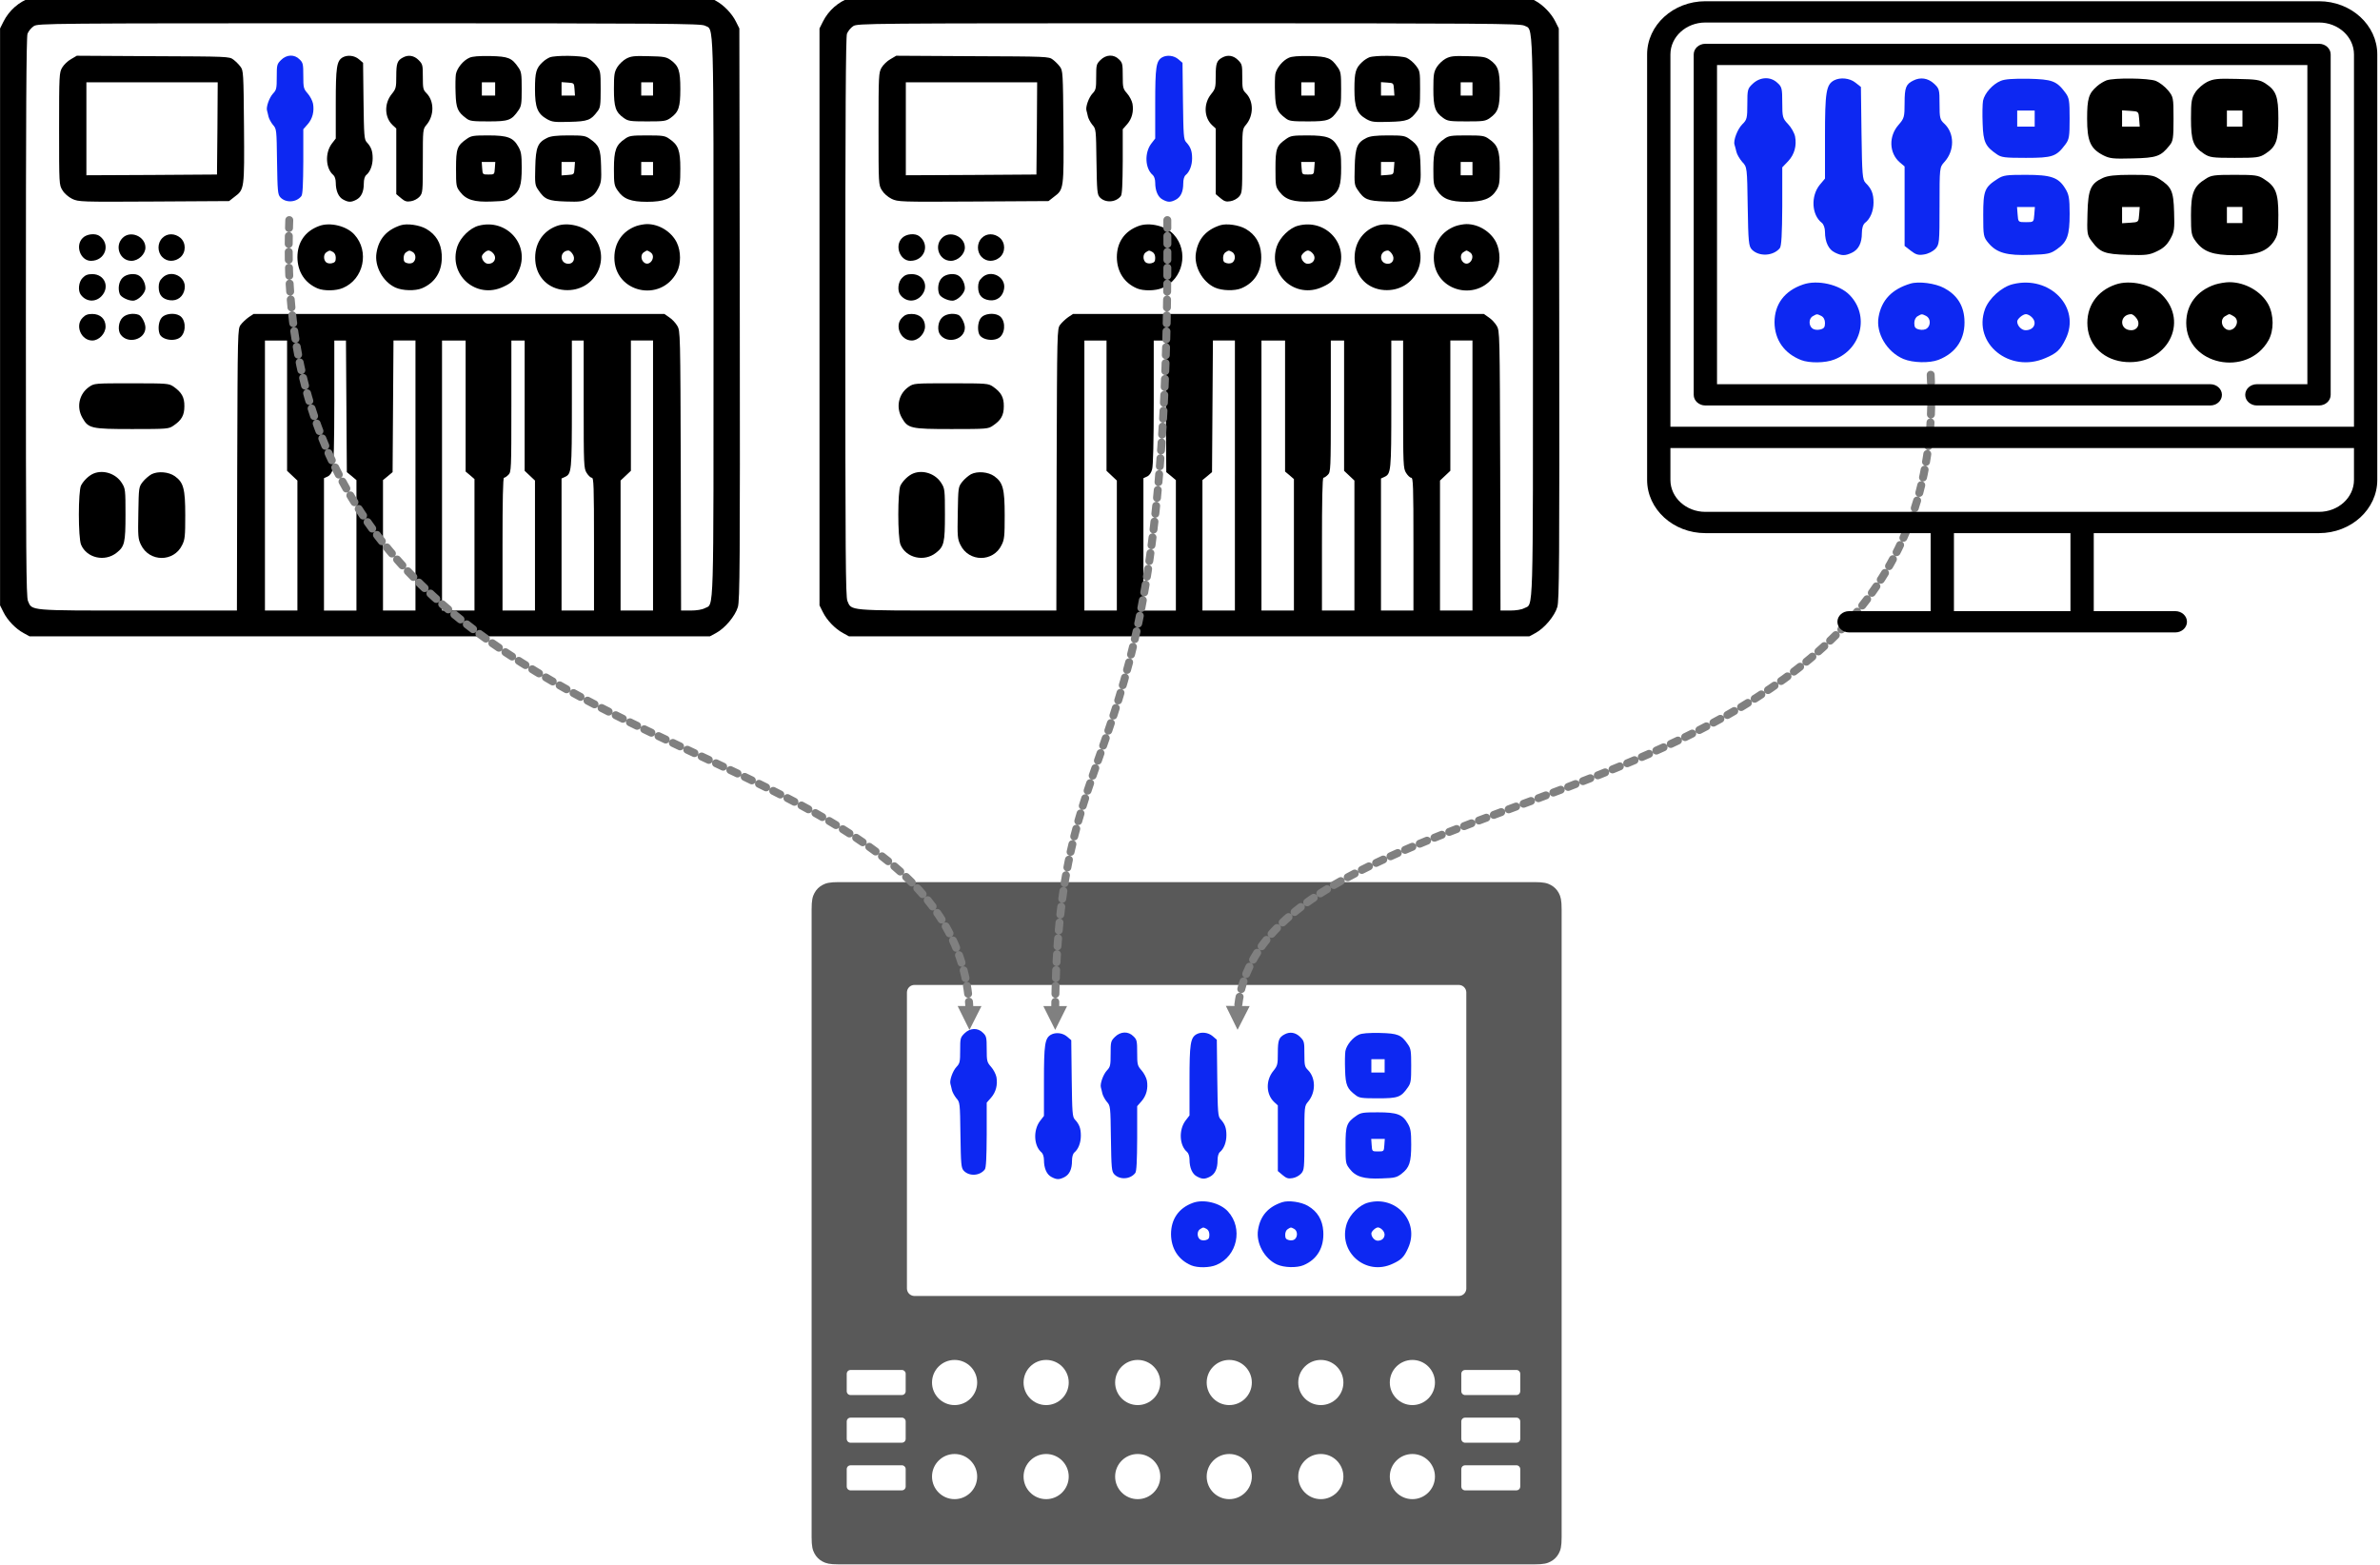 <?xml version="1.0" encoding="UTF-8" standalone="no"?>
<!DOCTYPE svg PUBLIC "-//W3C//DTD SVG 1.1//EN" "http://www.w3.org/Graphics/SVG/1.1/DTD/svg11.dtd">
<svg width="100%" height="100%" viewBox="0 0 599 394" version="1.1" xmlns="http://www.w3.org/2000/svg" xmlns:xlink="http://www.w3.org/1999/xlink" xml:space="preserve" xmlns:serif="http://www.serif.com/" style="fill-rule:evenodd;clip-rule:evenodd;stroke-linecap:round;stroke-linejoin:round;stroke-miterlimit:1.5;">
    <g id="Combined-Shape" transform="matrix(1.431,0,0,1.431,184.233,167.644)">
        <path d="M141.104,38C142.776,38 143.382,38.174 143.993,38.501C144.604,38.828 145.084,39.307 145.411,39.918C145.738,40.53 145.912,41.136 145.912,42.807L145.912,153.193C145.912,154.864 145.738,155.47 145.411,156.082C145.084,156.693 144.604,157.172 143.993,157.499C143.382,157.826 142.776,158 141.104,158L18.807,158C17.136,158 16.53,157.826 15.918,157.499C15.307,157.172 14.828,156.693 14.501,156.082C14.174,155.47 14,154.864 14,153.193L14,42.807C14,41.136 14.174,40.53 14.501,39.918C14.828,39.307 15.307,38.828 15.918,38.501C16.53,38.174 17.136,38 18.807,38L99,38L99,56.088L32.088,56.088C31.403,56.088 30.839,56.609 30.772,57.276L30.765,57.412L30.765,109.471C30.765,110.156 31.286,110.72 31.953,110.787L32.088,110.794L127.824,110.794C128.509,110.794 129.072,110.273 129.14,109.606L129.147,109.471L129.147,57.412C129.147,56.681 128.554,56.088 127.824,56.088L99,56.088L99,38L141.104,38ZM39.147,138.588C36.954,138.588 35.176,140.366 35.176,142.559C35.176,144.752 36.954,146.529 39.147,146.529C41.34,146.529 43.118,144.752 43.118,142.559C43.118,140.366 41.34,138.588 39.147,138.588ZM55.25,138.588C53.057,138.588 51.279,140.366 51.279,142.559C51.279,144.752 53.057,146.529 55.25,146.529C57.443,146.529 59.221,144.752 59.221,142.559C59.221,140.366 57.443,138.588 55.25,138.588ZM71.353,138.588C69.16,138.588 67.382,140.366 67.382,142.559C67.382,144.752 69.16,146.529 71.353,146.529C73.546,146.529 75.324,144.752 75.324,142.559C75.324,140.366 73.546,138.588 71.353,138.588ZM87.456,138.588C85.263,138.588 83.485,140.366 83.485,142.559C83.485,144.752 85.263,146.529 87.456,146.529C89.649,146.529 91.426,144.752 91.426,142.559C91.426,140.366 89.649,138.588 87.456,138.588ZM103.559,138.588C101.366,138.588 99.588,140.366 99.588,142.559C99.588,144.752 101.366,146.529 103.559,146.529C105.752,146.529 107.529,144.752 107.529,142.559C107.529,140.366 105.752,138.588 103.559,138.588ZM119.662,138.588C117.469,138.588 115.691,140.366 115.691,142.559C115.691,144.752 117.469,146.529 119.662,146.529C121.855,146.529 123.632,144.752 123.632,142.559C123.632,140.366 121.855,138.588 119.662,138.588ZM29.882,140.574L20.838,140.574C20.506,140.574 20.231,140.818 20.184,141.138L20.176,141.235L20.176,144.324C20.176,144.656 20.421,144.931 20.74,144.978L20.838,144.985L29.882,144.985C30.215,144.985 30.49,144.74 30.537,144.421L30.544,144.324L30.544,141.235C30.544,140.87 30.248,140.574 29.882,140.574ZM137.971,140.574L128.926,140.574C128.594,140.574 128.319,140.818 128.272,141.138L128.265,141.235L128.265,144.324C128.265,144.656 128.51,144.931 128.829,144.978L128.926,144.985L137.971,144.985C138.303,144.985 138.578,144.74 138.625,144.421L138.632,144.324L138.632,141.235C138.632,140.87 138.336,140.574 137.971,140.574ZM29.882,132.191L20.838,132.191C20.506,132.191 20.231,132.436 20.184,132.755L20.176,132.853L20.176,135.941C20.176,136.273 20.421,136.549 20.74,136.596L20.838,136.603L29.882,136.603C30.215,136.603 30.49,136.358 30.537,136.039L30.544,135.941L30.544,132.853C30.544,132.487 30.248,132.191 29.882,132.191ZM137.971,132.191L128.926,132.191C128.594,132.191 128.319,132.436 128.272,132.755L128.265,132.853L128.265,135.941C128.265,136.273 128.51,136.549 128.829,136.596L128.926,136.603L137.971,136.603C138.303,136.603 138.578,136.358 138.625,136.039L138.632,135.941L138.632,132.853C138.632,132.487 138.336,132.191 137.971,132.191ZM39.147,122.044C36.954,122.044 35.176,123.822 35.176,126.015C35.176,128.208 36.954,129.985 39.147,129.985C41.34,129.985 43.118,128.208 43.118,126.015C43.118,123.822 41.34,122.044 39.147,122.044ZM55.25,122.044C53.057,122.044 51.279,123.822 51.279,126.015C51.279,128.208 53.057,129.985 55.25,129.985C57.443,129.985 59.221,128.208 59.221,126.015C59.221,123.822 57.443,122.044 55.25,122.044ZM71.353,122.044C69.16,122.044 67.382,123.822 67.382,126.015C67.382,128.208 69.16,129.985 71.353,129.985C73.546,129.985 75.324,128.208 75.324,126.015C75.324,123.822 73.546,122.044 71.353,122.044ZM87.456,122.044C85.263,122.044 83.485,123.822 83.485,126.015C83.485,128.208 85.263,129.985 87.456,129.985C89.649,129.985 91.426,128.208 91.426,126.015C91.426,123.822 89.649,122.044 87.456,122.044ZM103.559,122.044C101.366,122.044 99.588,123.822 99.588,126.015C99.588,128.208 101.366,129.985 103.559,129.985C105.752,129.985 107.529,128.208 107.529,126.015C107.529,123.822 105.752,122.044 103.559,122.044ZM119.662,122.044C117.469,122.044 115.691,123.822 115.691,126.015C115.691,128.208 117.469,129.985 119.662,129.985C121.855,129.985 123.632,128.208 123.632,126.015C123.632,123.822 121.855,122.044 119.662,122.044ZM29.882,123.809L20.838,123.809C20.506,123.809 20.231,124.054 20.184,124.373L20.176,124.471L20.176,127.559C20.176,127.891 20.421,128.166 20.74,128.213L20.838,128.221L29.882,128.221C30.215,128.221 30.49,127.976 30.537,127.657L30.544,127.559L30.544,124.471C30.544,124.105 30.248,123.809 29.882,123.809ZM137.971,123.809L128.926,123.809C128.594,123.809 128.319,124.054 128.272,124.373L128.265,124.471L128.265,127.559C128.265,127.891 128.51,128.166 128.829,128.213L128.926,128.221L137.971,128.221C138.303,128.221 138.578,127.976 138.625,127.657L138.632,127.559L138.632,124.471C138.632,124.105 138.336,123.809 137.971,123.809Z" style="fill:rgb(89,89,89);"/>
    </g>
    <g transform="matrix(0.019,-1.83278e-19,1.59867e-19,-0.019,207.988,327.698)">
        <path d="M3821.7,3510.9C3767,3456.2 3765,3444.4 3765,3286.1C3765,3135.6 3761.1,3114.1 3716.1,3067.2C3665.3,3012.5 3622.3,2887.4 3636,2842.4C3639.9,2826.8 3649.7,2791.6 3655.5,2762.2C3661.4,2734.8 3688.7,2684 3714.1,2652.7C3763,2598 3763,2590.1 3768.8,2166C3774.7,1775.1 3778.6,1730.1 3811.8,1693C3884.1,1614.8 4024.9,1622.6 4091.3,1708.6C4108.9,1730.1 4114.8,1863 4116.7,2167.9L4116.7,2594L4175.3,2660.5C4239.8,2734.8 4263.3,2830.5 4245.7,2932.2C4237.9,2971.3 4206.6,3031.9 4175.3,3067.1C4120.6,3129.7 4116.7,3143.3 4116.7,3301.7C4116.7,3456.1 4112.8,3475.7 4067.8,3518.7C3999.5,3589.1 3896,3585.2 3821.7,3510.9Z" style="fill:rgb(13,40,242);fill-rule:nonzero;"/>
    </g>
    <g transform="matrix(0.019,-1.83278e-19,1.59867e-19,-0.019,212.988,327.698)">
        <path d="M4638.7,3546.1C4558.6,3499.2 4546.8,3417.1 4546.8,2932.3L4546.8,2471L4494,2402.6C4402.1,2279.5 4411.9,2072.3 4515.5,1986.3C4533.1,1970.6 4546.8,1929.6 4546.8,1886.6C4546.8,1777.1 4583.9,1693.1 4646.5,1661.8C4714.9,1624.7 4750.1,1624.7 4818.5,1659.9C4885,1695.1 4918.2,1765.4 4918.2,1874.9C4918.2,1927.7 4929.9,1968.7 4949.5,1986.3C5002.3,2029.3 5035.5,2115.3 5035.5,2209.1C5035.5,2304.9 5016,2359.6 4955.4,2424.1C4924.1,2459.3 4920.2,2512.1 4914.4,2967.5L4908.5,3473.8L4853.8,3520.7C4795.1,3571.5 4701.3,3581.3 4638.7,3546.1Z" style="fill:rgb(13,40,242);fill-rule:nonzero;"/>
    </g>
    <g transform="matrix(0.019,-1.83278e-19,1.59867e-19,-0.019,219.988,327.698)">
        <path d="M5436.2,3544.1C5361.9,3505 5348.3,3465.9 5348.3,3299.8C5348.3,3145.4 5344.4,3129.8 5287.7,3059.4C5186,2934.3 5191.9,2750.6 5299.4,2648.9L5348.3,2603.9L5348.3,1734.1L5410.8,1681.3C5461.6,1638.3 5487,1630.5 5541.8,1640.3C5582.8,1646.2 5629.8,1671.6 5657.1,1700.9C5698.2,1749.8 5700.1,1763.4 5700.1,2173.9C5700.1,2592.2 5700.1,2594.2 5749,2652.8C5852.6,2775.9 5852.6,2967.5 5747,3073C5704,3116 5700.1,3135.6 5700.1,3286.1C5700.1,3444.4 5698.1,3456.1 5643.4,3510.9C5582.8,3571.5 5506.6,3583.2 5436.2,3544.1Z" style="fill:rgb(13,40,242);fill-rule:nonzero;"/>
    </g>
    <g transform="matrix(0.019,-1.83278e-19,1.59867e-19,-0.019,221.988,327.698)">
        <path d="M6315.8,3540.2C6235.7,3505 6153.6,3405.3 6137.9,3323.2C6132,3288 6130.1,3174.7 6134,3071.1C6139.9,2871.7 6161.4,2822.9 6274.7,2738.8C6321.6,2701.7 6356.8,2697.7 6569.8,2697.7C6837.6,2697.7 6874.7,2711.4 6966.6,2844.3C7005.7,2901 7009.6,2932.3 7009.6,3127.7C7009.6,3323.2 7005.7,3354.5 6966.6,3411.1C6878.6,3540.1 6833.7,3557.7 6593.3,3563.6C6440.9,3565.6 6356.9,3559.8 6315.8,3540.2ZM6657.9,3215.8L6657.9,3039.8L6481.9,3039.8L6481.9,3215.8L6657.9,3215.8Z" style="fill:rgb(13,40,242);fill-rule:nonzero;"/>
    </g>
    <g transform="matrix(0.019,-1.83278e-19,1.59867e-19,-0.019,221.988,327.698)">
        <path d="M6286.5,2469.1C6153.6,2377.2 6139.9,2340.1 6139.9,2074.3C6139.9,1843.6 6141.8,1831.9 6192.7,1765.4C6274.8,1657.9 6380.3,1626.6 6614.9,1636.4C6792.8,1642.3 6816.2,1648.1 6882.7,1699C6986.3,1779.1 7009.8,1849.5 7009.8,2086C7009.8,2258 7002,2299.1 6964.8,2363.6C6896.4,2484.8 6822.1,2512.1 6568,2512.1C6374.5,2512.1 6343.2,2508.2 6286.5,2469.1ZM6654,2078.1C6648.1,1994.1 6648.1,1994.1 6570,1994.1C6491.9,1994.1 6491.8,1994.1 6486,2078.1L6480.1,2160.2L6659.9,2160.2L6654,2078.1Z" style="fill:rgb(13,40,242);fill-rule:nonzero;"/>
    </g>
    <g transform="matrix(0.019,-1.83278e-19,1.59867e-19,-0.019,217.988,327.698)">
        <path d="M4326,1311.9C4140.3,1243.5 4038.7,1096.9 4038.7,897.5C4040.7,705.9 4136.4,557.4 4306.5,485.1C4390.5,449.9 4550.8,451.9 4640.7,491C4916.3,606.3 4996.5,975.7 4793.2,1198.6C4691.5,1311.9 4470.6,1366.7 4326,1311.9ZM4509.7,967.9C4533.2,954.2 4546.8,926.9 4546.8,889.7C4546.8,844.7 4537,829.1 4497.9,819.3C4468.6,811.5 4435.3,817.3 4419.7,831C4380.6,864.2 4382.6,942.4 4425.6,965.9C4466.7,991.4 4464.8,991.4 4509.7,967.9Z" style="fill:rgb(13,40,242);fill-rule:nonzero;"/>
    </g>
    <g transform="matrix(0.019,-1.83278e-19,1.59867e-19,-0.019,219.988,327.698)">
        <path d="M5406.9,1321.7C5221.2,1261.1 5115.6,1141.9 5086.3,956.2C5057,780.3 5170.4,573.1 5336.5,496.9C5432.3,453.9 5598.4,450 5688.3,487.1C5870.1,563.3 5963.9,723.6 5950.2,936.7C5940.4,1087.2 5874,1198.6 5746.9,1272.9C5657.1,1325.6 5490.9,1349.1 5406.9,1321.7ZM5565.2,967.9C5610.2,942.5 5614.1,866.2 5573,831.1C5557.4,817.4 5524.1,811.5 5494.8,819.4C5455.7,829.2 5445.9,844.8 5445.9,889.8C5445.9,923 5459.6,954.3 5481.1,966C5522.2,991.4 5520.3,991.4 5565.2,967.9Z" style="fill:rgb(13,40,242);fill-rule:nonzero;"/>
    </g>
    <g transform="matrix(0.019,-1.83278e-19,1.59867e-19,-0.019,221.988,327.698)">
        <path d="M6439,1315.8C6325.6,1286.5 6198.6,1161.4 6157.5,1042.1C6032.4,666.8 6405.7,336.5 6765.4,506.5C6880.7,559.3 6915.9,596.4 6968.7,713.7C7127,1059.8 6812.3,1415.5 6439,1315.8ZM6626.6,956.2C6687.2,895.6 6652,811.5 6566,811.5C6525,811.5 6481.9,860.4 6481.9,907.3C6481.9,934.7 6538.6,987.4 6569.9,987.4C6583.6,987.5 6611,973.8 6626.6,956.2Z" style="fill:rgb(13,40,242);fill-rule:nonzero;"/>
    </g>
    <g transform="matrix(0.019,0,0,-0.019,176.354,327.813)">
        <path d="M4638.7,3546.1C4558.6,3499.2 4546.8,3417.1 4546.8,2932.3L4546.8,2471L4494,2402.6C4402.1,2279.5 4411.9,2072.3 4515.5,1986.3C4533.1,1970.6 4546.8,1929.6 4546.8,1886.6C4546.8,1777.1 4583.9,1693.1 4646.5,1661.8C4714.9,1624.7 4750.1,1624.7 4818.5,1659.9C4885,1695.1 4918.2,1765.4 4918.2,1874.9C4918.2,1927.7 4929.9,1968.7 4949.5,1986.3C5002.3,2029.3 5035.5,2115.3 5035.5,2209.1C5035.5,2304.9 5016,2359.6 4955.4,2424.1C4924.1,2459.3 4920.2,2512.1 4914.4,2967.5L4908.5,3473.8L4853.8,3520.7C4795.1,3571.5 4701.3,3581.3 4638.7,3546.1Z" style="fill:rgb(13,40,242);fill-rule:nonzero;"/>
    </g>
    <g transform="matrix(0.019,0,0,-0.019,170.118,326.813)">
        <path d="M3821.7,3510.9C3767,3456.2 3765,3444.4 3765,3286.1C3765,3135.6 3761.1,3114.1 3716.1,3067.2C3665.3,3012.5 3622.3,2887.4 3636,2842.4C3639.9,2826.8 3649.7,2791.6 3655.5,2762.2C3661.4,2734.8 3688.7,2684 3714.1,2652.7C3763,2598 3763,2590.1 3768.8,2166C3774.7,1775.1 3778.6,1730.1 3811.8,1693C3884.1,1614.8 4024.9,1622.6 4091.3,1708.6C4108.9,1730.1 4114.8,1863 4116.7,2167.9L4116.7,2594L4175.3,2660.5C4239.8,2734.8 4263.3,2830.5 4245.7,2932.2C4237.9,2971.3 4206.6,3031.9 4175.3,3067.1C4120.6,3129.7 4116.7,3143.3 4116.7,3301.7C4116.7,3456.1 4112.8,3475.7 4067.8,3518.7C3999.5,3589.1 3896,3585.2 3821.7,3510.9Z" style="fill:rgb(13,40,242);fill-rule:nonzero;"/>
    </g>
    <g transform="matrix(0.019,0,0,-0.019,-1.882,81.813)">
        <path d="M500.7,4331.9C354.1,4286.9 217.3,4165.8 144.9,4019.2L99.9,3929.3L99.9,-3713.5L144.9,-3803.4C197.7,-3910.9 307.1,-4024.3 412.7,-4081L490.9,-4124L9501.9,-4124L9582,-4081C9703.2,-4016.5 9838.1,-3854.3 9873.3,-3735C9898.7,-3647 9902.6,-3172.1 9898.7,146.9L9892.8,3929.2L9847.9,4019.1C9795.1,4126.6 9685.7,4240 9580.1,4296.6L9501.9,4339.6L5025.7,4343.5C2564.8,4345.6 528.1,4339.7 500.7,4331.9ZM9435.4,3966.4C9558.5,3903.8 9550.7,4154 9550.7,107.9C9550.7,-3938.2 9558.5,-3688.1 9435.4,-3750.6C9400.2,-3770.1 9325.9,-3781.9 9249.7,-3781.9L9120.7,-3781.9L9116.8,-1928.9C9111,-101.3 9111,-77.8 9069.9,-9.4C9048.4,27.7 9001.5,78.6 8964.3,102L8899.8,147L3458.1,147L3393.6,104C3358.4,78.6 3309.6,33.6 3288.1,4.3C3247.1,-50.4 3247.1,-58.2 3241.2,-1917.1L3237.3,-3781.9L1925.6,-3781.9C473.3,-3781.9 524.1,-3785.8 469.4,-3654.8C446,-3598.1 442,-3043 442,104C442,2799.5 447.9,3814 463.5,3858.9C477.2,3894.1 514.3,3939 547.5,3960.5C606.1,3995.7 717.6,3997.6 4992.4,3997.6C8935.1,3997.6 9382.7,3993.7 9435.4,3966.4ZM3901.8,-205L3901.8,-1930.9L4038.6,-2059.9L4038.6,-3782L3608.6,-3782L3608.6,-205L3901.8,-205ZM4687.6,-1076.7L4693.5,-1948.5L4758,-2001.3L4820.6,-2054.1L4820.6,-3782.1L4390.6,-3782.1L4390.6,-2028.7L4437.5,-2007.2C4468.8,-1993.5 4494.2,-1958.3 4505.9,-1911.4C4519.6,-1864.5 4527.4,-1532.2 4527.4,-1020.1L4527.4,-205L4681.8,-205L4687.6,-1076.7ZM5602.4,-1993.4L5602.4,-3781.9L5172.4,-3781.9L5172.4,-2053.9L5236.9,-2001.1L5299.5,-1948.3L5311.3,-204.7L5602.5,-204.7L5602.5,-1993.4L5602.4,-1993.4ZM6267,-205L6267,-1940.7L6325.6,-1989.6L6384.2,-2040.4L6384.2,-3782L5954.2,-3782L5954.2,-205L6267,-205ZM7048.8,-1066.9L7048.8,-1930.9L7185.6,-2059.9L7185.6,-3782L6755.6,-3782L6755.6,-2902.4C6755.6,-2329.7 6761.5,-2022.8 6775.2,-2022.8C6786.9,-2022.8 6812.3,-2005.2 6833.8,-1983.7C6870.9,-1946.6 6872.9,-1919.2 6872.9,-1074.8L6872.9,-205L7048.9,-205L7048.9,-1066.9L7048.8,-1066.9ZM7830.7,-1049.3C7830.7,-1858.5 7832.6,-1897.6 7869.8,-1958.2C7891.3,-1993.4 7922.6,-2022.7 7938.2,-2022.7C7963.6,-2022.7 7967.5,-2130.2 7967.5,-2902.3L7967.5,-3781.9L7537.5,-3781.9L7537.5,-2032.5L7580.5,-2013C7670.4,-1971.9 7674.3,-1946.5 7674.3,-1049.3L7674.3,-204.9L7830.7,-204.9L7830.7,-1049.3ZM8749.4,-204.8L8749.4,-3781.9L8319.4,-3781.9L8319.4,-2059.8L8456.2,-1930.8L8456.2,-204.8L8749.4,-204.8Z" style="fill-rule:nonzero;"/>
        <path d="M1040.2,3522.6C997.2,3499.1 944.4,3448.3 922.9,3411.2C883.8,3344.8 881.9,3313.5 881.9,2600C881.9,1859.2 881.9,1857.2 926.9,1784.9C952.3,1741.9 1005.1,1696.9 1055.9,1671.5C1140,1632.4 1159.5,1630.5 2136.8,1636.3L3133.7,1642.2L3206,1698.9C3337,1796.6 3337,1802.5 3331.1,2629.3C3325.2,3340.8 3323.3,3372.1 3284.2,3422.9C3262.7,3452.2 3219.7,3495.2 3190.4,3516.7C3137.6,3557.7 3112.2,3557.7 2127.1,3561.7L1116.5,3567.6L1040.2,3522.6ZM2979.2,2605.9L2973.3,1994.1L2109.3,1988.2L1243.4,1984.3L1243.4,3215.7L2983,3215.7L2979.2,2605.9Z" style="fill-rule:nonzero;"/>
        <path d="M3821.7,3510.9C3767,3456.2 3765,3444.4 3765,3286.1C3765,3135.6 3761.1,3114.1 3716.1,3067.2C3665.3,3012.5 3622.3,2887.4 3636,2842.4C3639.9,2826.8 3649.7,2791.6 3655.5,2762.2C3661.4,2734.8 3688.7,2684 3714.1,2652.7C3763,2598 3763,2590.1 3768.8,2166C3774.7,1775.1 3778.6,1730.1 3811.8,1693C3884.1,1614.8 4024.9,1622.6 4091.3,1708.6C4108.9,1730.1 4114.8,1863 4116.7,2167.9L4116.7,2594L4175.3,2660.5C4239.8,2734.8 4263.3,2830.5 4245.7,2932.2C4237.9,2971.3 4206.6,3031.9 4175.3,3067.1C4120.6,3129.7 4116.7,3143.3 4116.7,3301.7C4116.7,3456.1 4112.8,3475.7 4067.8,3518.7C3999.5,3589.1 3896,3585.2 3821.7,3510.9Z" style="fill:rgb(13,40,242);fill-rule:nonzero;"/>
        <path d="M4638.7,3546.1C4558.6,3499.2 4546.8,3417.1 4546.8,2932.3L4546.8,2471L4494,2402.6C4402.1,2279.5 4411.9,2072.3 4515.5,1986.3C4533.1,1970.6 4546.8,1929.6 4546.8,1886.6C4546.8,1777.1 4583.9,1693.1 4646.5,1661.8C4714.9,1624.7 4750.1,1624.7 4818.5,1659.9C4885,1695.1 4918.2,1765.4 4918.2,1874.9C4918.2,1927.7 4929.9,1968.7 4949.5,1986.3C5002.3,2029.3 5035.5,2115.3 5035.5,2209.1C5035.5,2304.9 5016,2359.6 4955.4,2424.1C4924.1,2459.3 4920.2,2512.1 4914.4,2967.5L4908.5,3473.8L4853.8,3520.7C4795.1,3571.5 4701.3,3581.3 4638.7,3546.1Z" style="fill-rule:nonzero;"/>
        <path d="M5436.2,3544.1C5361.9,3505 5348.3,3465.9 5348.3,3299.8C5348.3,3145.4 5344.4,3129.8 5287.7,3059.4C5186,2934.3 5191.9,2750.6 5299.4,2648.9L5348.3,2603.9L5348.3,1734.1L5410.8,1681.3C5461.6,1638.3 5487,1630.5 5541.8,1640.3C5582.8,1646.2 5629.8,1671.6 5657.1,1700.9C5698.2,1749.8 5700.1,1763.4 5700.1,2173.9C5700.1,2592.2 5700.1,2594.2 5749,2652.8C5852.6,2775.9 5852.6,2967.5 5747,3073C5704,3116 5700.1,3135.6 5700.1,3286.1C5700.1,3444.4 5698.1,3456.1 5643.4,3510.9C5582.8,3571.5 5506.6,3583.2 5436.2,3544.1Z" style="fill-rule:nonzero;"/>
        <path d="M6315.8,3540.2C6235.7,3505 6153.6,3405.3 6137.9,3323.2C6132,3288 6130.1,3174.7 6134,3071.1C6139.9,2871.7 6161.4,2822.9 6274.7,2738.8C6321.6,2701.7 6356.8,2697.7 6569.8,2697.7C6837.6,2697.7 6874.7,2711.4 6966.6,2844.3C7005.7,2901 7009.6,2932.3 7009.6,3127.7C7009.6,3323.2 7005.7,3354.5 6966.6,3411.1C6878.6,3540.1 6833.7,3557.7 6593.3,3563.6C6440.9,3565.6 6356.9,3559.8 6315.8,3540.2ZM6657.9,3215.8L6657.9,3039.8L6481.9,3039.8L6481.9,3215.8L6657.9,3215.8Z" style="fill-rule:nonzero;"/>
        <path d="M7381.1,3546.1C7353.7,3534.4 7310.7,3507 7287.3,3483.5C7201.3,3403.4 7185.7,3346.7 7185.7,3125.8C7185.7,2881.5 7218.9,2799.4 7346,2727C7414.4,2689.9 7443.7,2686 7645.1,2691.8C7885.5,2697.7 7926.6,2713.3 8014.5,2832.5C8051.6,2879.4 8055.6,2914.6 8055.6,3125.7C8055.6,3360.3 8053.6,3366.1 7998.9,3438.4C7967.6,3479.4 7912.9,3524.4 7877.7,3540C7801.3,3571.5 7457.3,3575.4 7381.1,3546.1ZM7709.5,3123.9L7715.4,3039.9L7537.6,3039.9L7537.6,3217.8L7621.6,3211.9C7703.6,3206 7703.6,3206 7709.5,3123.9Z" style="fill-rule:nonzero;"/>
        <path d="M8393.6,3528.5C8354.5,3507 8301.7,3458.1 8276.3,3417.1C8237.2,3350.7 8231.4,3319.4 8231.4,3127.8C8231.4,2885.4 8252.9,2820.9 8362.4,2742.7C8421,2701.7 8446.4,2697.7 8671.2,2697.7C8896,2697.7 8921.4,2701.6 8980,2742.7C9089.5,2820.9 9111,2885.4 9111,3127.8C9111,3370.2 9089.5,3434.7 8980,3512.9C8923.3,3552 8890.1,3557.9 8690.7,3561.8C8497.2,3567.6 8456.2,3561.7 8393.6,3528.5ZM8749.4,3215.8L8749.4,3039.8L8593,3039.8L8593,3215.8L8749.4,3215.8Z" style="fill-rule:nonzero;"/>
        <path d="M6286.5,2469.1C6153.6,2377.2 6139.9,2340.1 6139.9,2074.3C6139.9,1843.6 6141.8,1831.9 6192.7,1765.4C6274.8,1657.9 6380.3,1626.6 6614.9,1636.4C6792.8,1642.3 6816.2,1648.1 6882.7,1699C6986.3,1779.1 7009.8,1849.5 7009.8,2086C7009.8,2258 7002,2299.1 6964.8,2363.6C6896.4,2484.8 6822.1,2512.1 6568,2512.1C6374.5,2512.1 6343.2,2508.2 6286.5,2469.1ZM6654,2078.1C6648.1,1994.1 6648.1,1994.1 6570,1994.1C6491.9,1994.1 6491.8,1994.1 6486,2078.1L6480.1,2160.2L6659.9,2160.2L6654,2078.1Z" style="fill-rule:nonzero;"/>
        <path d="M7345.9,2478.9C7222.8,2418.3 7195.4,2355.8 7189.5,2091.9C7183.6,1873 7185.6,1853.4 7228.6,1790.9C7314.6,1661.9 7361.5,1644.3 7592.2,1636.5C7779.9,1630.6 7811.1,1634.6 7889.3,1675.6C7953.8,1708.8 7989,1744 8022.2,1808.5C8063.3,1886.7 8067.2,1919.9 8061.3,2105.6C8055.4,2336.2 8035.9,2381.2 7908.8,2469.2C7852.1,2508.3 7820.8,2512.2 7627.3,2512.2C7467.1,2512.1 7392.8,2502.3 7345.9,2478.9ZM7709.5,2078.1C7703.6,1994.1 7703.6,1994.1 7621.6,1988.2L7537.6,1982.3L7537.6,2160.2L7715.4,2160.2L7709.5,2078.1Z" style="fill-rule:nonzero;"/>
        <path d="M8378,2467.1C8258.8,2387 8231.4,2314.6 8231.4,2070.3C8231.4,1872.9 8235.3,1847.5 8280.3,1783C8356.5,1669.6 8454.3,1632.5 8671.2,1632.5C8892.1,1632.5 8995.7,1673.6 9066,1785C9105.1,1849.5 9111,1882.7 9111,2072.3C9111,2314.7 9083.6,2387 8964.4,2467.1C8907.7,2508.1 8876.4,2512.1 8671.2,2512.1C8466,2512.1 8434.7,2508.2 8378,2467.1ZM8749.4,2160.3L8749.4,1984.3L8593,1984.3L8593,2160.3L8749.4,2160.3Z" style="fill-rule:nonzero;"/>
        <path d="M4326,1311.9C4140.3,1243.5 4038.7,1096.9 4038.7,897.5C4040.7,705.9 4136.4,557.4 4306.5,485.1C4390.5,449.9 4550.8,451.9 4640.7,491C4916.3,606.3 4996.5,975.7 4793.2,1198.6C4691.5,1311.9 4470.6,1366.7 4326,1311.9ZM4509.7,967.9C4533.2,954.2 4546.8,926.9 4546.8,889.7C4546.8,844.7 4537,829.1 4497.9,819.3C4468.6,811.5 4435.3,817.3 4419.7,831C4380.6,864.2 4382.6,942.4 4425.6,965.9C4466.7,991.4 4464.8,991.4 4509.7,967.9Z" style="fill-rule:nonzero;"/>
        <path d="M5406.9,1321.7C5221.2,1261.1 5115.6,1141.9 5086.3,956.2C5057,780.3 5170.4,573.1 5336.5,496.9C5432.3,453.9 5598.4,450 5688.3,487.1C5870.1,563.3 5963.9,723.6 5950.2,936.7C5940.4,1087.2 5874,1198.6 5746.9,1272.9C5657.1,1325.6 5490.9,1349.1 5406.9,1321.7ZM5565.2,967.9C5610.2,942.5 5614.1,866.2 5573,831.1C5557.4,817.4 5524.1,811.5 5494.8,819.4C5455.7,829.2 5445.9,844.8 5445.9,889.8C5445.9,923 5459.6,954.3 5481.1,966C5522.2,991.4 5520.3,991.4 5565.2,967.9Z" style="fill-rule:nonzero;"/>
        <path d="M6439,1315.8C6325.6,1286.5 6198.6,1161.4 6157.5,1042.1C6032.4,666.8 6405.7,336.5 6765.4,506.5C6880.7,559.3 6915.9,596.4 6968.7,713.7C7127,1059.8 6812.3,1415.5 6439,1315.8ZM6626.6,956.2C6687.2,895.6 6652,811.5 6566,811.5C6525,811.5 6481.9,860.4 6481.9,907.3C6481.9,934.7 6538.6,987.4 6569.9,987.4C6583.6,987.5 6611,973.8 6626.6,956.2Z" style="fill-rule:nonzero;"/>
        <path d="M7473,1311.9C7281.5,1241.5 7173.9,1065.6 7189.6,852.6C7205.2,635.6 7361.6,479.2 7578.6,463.6C7989.1,434.3 8215.8,897.5 7940.2,1198.5C7838.5,1311.9 7617.6,1366.7 7473,1311.9ZM7684.1,940.6C7725.1,880 7693.9,811.6 7629.4,811.6C7508.2,811.6 7508.2,983.6 7629.4,987.5C7643,987.5 7668.4,966 7684.1,940.6Z" style="fill-rule:nonzero;"/>
        <path d="M8528.5,1311.9C8344.7,1245.4 8237.2,1091 8237.2,891.7C8237.2,430.4 8852.9,289.6 9066,702.1C9120.7,809.6 9120.7,975.8 9064,1093C8993.6,1235.7 8831.4,1337.3 8671.1,1337.3C8634,1337.3 8569.5,1325.6 8528.5,1311.9ZM8718.1,962C8792.4,909.2 8714.2,776.3 8637.9,823.2C8589,854.5 8581.2,930.7 8624.2,962C8643.8,975.7 8665.3,987.4 8671.1,987.4C8676.9,987.4 8698.6,975.7 8718.1,962Z" style="fill-rule:nonzero;"/>
        <path d="M1194.6,1153.6C1091,1051.9 1165.3,850.6 1304.1,850.6C1491.8,850.6 1568,1065.6 1421.4,1177C1366.6,1220.1 1247.4,1208.3 1194.6,1153.6Z" style="fill-rule:nonzero;"/>
        <path d="M1722.4,1153.6C1612.9,1044.1 1687.2,850.6 1839.7,850.6C1933.5,850.6 2025.4,938.6 2025.4,1026.5C2025.3,1175.1 1826,1259.2 1722.4,1153.6Z" style="fill-rule:nonzero;"/>
        <path d="M2250.1,1153.6C2181.7,1087.1 2181.7,966 2250.1,899.5C2312.6,835 2414.3,835 2488.6,897.6C2564.8,964 2564.8,1089.2 2488.6,1155.6C2414.3,1218.1 2312.7,1218.1 2250.1,1153.6Z" style="fill-rule:nonzero;"/>
        <path d="M1194.6,625.8C1139.9,573 1128.1,453.8 1171.1,399.1C1241.5,307.2 1360.7,299.4 1440.8,379.6C1558.1,498.8 1487.7,674.7 1321.6,674.7C1263,674.7 1229.8,663 1194.6,625.8Z" style="fill-rule:nonzero;"/>
        <path d="M1722.4,625.8C1673.5,578.9 1657.9,483.1 1685.3,410.8C1700.9,369.8 1794.8,322.8 1859.3,322.8C1927.7,322.8 2025.4,420.5 2025.4,488.9C2025.4,547.5 1994.1,616 1949.2,649.2C1894.4,692.3 1775.1,680.6 1722.4,625.8Z" style="fill-rule:nonzero;"/>
        <path d="M2250.1,625.8C2214.9,592.6 2201.2,557.4 2201.2,502.7C2201.2,399.1 2250.1,342.4 2349.8,328.7C2449.5,315 2529.6,377.6 2545.3,481.2C2570.7,641.5 2365.4,743.1 2250.1,625.8Z" style="fill-rule:nonzero;"/>
        <path d="M1194.6,98.1C1089,-5.5 1173.1,-204.9 1321.7,-204.9C1409.7,-204.9 1497.6,-113 1497.6,-19.2C1497.6,80.5 1427.2,146.9 1321.7,146.9C1263,146.9 1229.8,135.2 1194.6,98.1Z" style="fill-rule:nonzero;"/>
        <path d="M1722.4,98.1C1667.7,45.3 1655.9,-73.9 1698.9,-128.6C1796.6,-257.6 2025.3,-191.2 2025.3,-34.8C2025.3,25.8 1976.4,119.6 1937.3,135.3C1865.1,162.6 1769.3,146.9 1722.4,98.1Z" style="fill-rule:nonzero;"/>
        <path d="M2244.3,102C2201.3,57 2187.6,-46.5 2213,-116.9C2246.2,-202.9 2431.9,-226.4 2500.3,-150.1C2570.7,-72 2557,84.4 2473,127.4C2406.5,164.5 2289.2,150.9 2244.3,102Z" style="fill-rule:nonzero;"/>
        <path d="M1280.6,-818.6C1147.7,-910.5 1108.6,-1086.4 1190.7,-1229.1C1270.8,-1369.8 1306,-1377.7 1851.4,-1377.7C2318.6,-1377.7 2334.2,-1375.7 2396.7,-1332.8C2504.2,-1260.5 2541.3,-1196 2541.3,-1076.7C2543.3,-957.5 2506.1,-891 2396.7,-814.8C2334.1,-773.7 2318.5,-771.8 1841.6,-771.8C1352.9,-771.7 1349,-771.7 1280.6,-818.6Z" style="fill-rule:nonzero;"/>
        <path d="M1341.2,-1966C1278.6,-1991.4 1208.3,-2057.9 1173.1,-2124.3C1134,-2198.6 1134,-2818.2 1173.1,-2910.1C1247.4,-3086 1485.8,-3140.8 1642.2,-3017.6C1749.7,-2933.5 1761.4,-2884.7 1761.4,-2511.3C1761.4,-2186.8 1759.4,-2165.3 1714.5,-2095C1638.3,-1970 1472.2,-1913.3 1341.2,-1966Z" style="fill-rule:nonzero;"/>
        <path d="M2107.4,-1975.8C2072.2,-1995.4 2019.4,-2040.3 1990.1,-2077.4C1937.3,-2145.8 1937.3,-2151.7 1931.5,-2485.9C1925.6,-2800.6 1927.6,-2831.9 1966.7,-2912C2078.1,-3142.6 2402.6,-3142.6 2512,-2913.9C2549.1,-2841.6 2553,-2794.7 2553,-2519.1C2553,-2167.3 2529.5,-2085.2 2416.2,-2003.1C2334.2,-1944.5 2193.4,-1932.8 2107.4,-1975.8Z" style="fill-rule:nonzero;"/>
    </g>
    <g transform="matrix(0.019,0,0,-0.019,204.354,81.813)">
        <path d="M500.7,4331.9C354.1,4286.9 217.3,4165.8 144.9,4019.2L99.9,3929.3L99.9,-3713.5L144.9,-3803.4C197.7,-3910.9 307.1,-4024.3 412.7,-4081L490.9,-4124L9501.9,-4124L9582,-4081C9703.2,-4016.5 9838.1,-3854.3 9873.3,-3735C9898.7,-3647 9902.6,-3172.1 9898.7,146.9L9892.8,3929.2L9847.9,4019.1C9795.1,4126.6 9685.7,4240 9580.1,4296.6L9501.9,4339.6L5025.7,4343.5C2564.8,4345.6 528.1,4339.7 500.7,4331.9ZM9435.4,3966.4C9558.5,3903.8 9550.7,4154 9550.7,107.9C9550.7,-3938.2 9558.5,-3688.1 9435.4,-3750.6C9400.2,-3770.1 9325.9,-3781.9 9249.7,-3781.9L9120.7,-3781.9L9116.8,-1928.9C9111,-101.3 9111,-77.8 9069.9,-9.4C9048.4,27.7 9001.5,78.6 8964.3,102L8899.8,147L3458.1,147L3393.6,104C3358.4,78.6 3309.6,33.6 3288.1,4.3C3247.1,-50.4 3247.1,-58.2 3241.2,-1917.1L3237.3,-3781.9L1925.6,-3781.9C473.3,-3781.9 524.1,-3785.8 469.4,-3654.8C446,-3598.1 442,-3043 442,104C442,2799.5 447.9,3814 463.5,3858.9C477.2,3894.1 514.3,3939 547.5,3960.5C606.1,3995.7 717.6,3997.6 4992.4,3997.6C8935.1,3997.6 9382.7,3993.7 9435.4,3966.4ZM3901.8,-205L3901.8,-1930.9L4038.6,-2059.9L4038.6,-3782L3608.6,-3782L3608.6,-205L3901.8,-205ZM4687.6,-1076.7L4693.5,-1948.5L4758,-2001.3L4820.6,-2054.1L4820.6,-3782.1L4390.6,-3782.1L4390.6,-2028.7L4437.5,-2007.2C4468.8,-1993.5 4494.2,-1958.3 4505.9,-1911.4C4519.6,-1864.5 4527.4,-1532.2 4527.4,-1020.1L4527.4,-205L4681.8,-205L4687.6,-1076.7ZM5602.4,-1993.4L5602.4,-3781.9L5172.4,-3781.9L5172.4,-2053.9L5236.9,-2001.1L5299.5,-1948.3L5311.3,-204.7L5602.5,-204.7L5602.5,-1993.4L5602.4,-1993.4ZM6267,-205L6267,-1940.7L6325.6,-1989.6L6384.2,-2040.4L6384.2,-3782L5954.2,-3782L5954.2,-205L6267,-205ZM7048.8,-1066.9L7048.8,-1930.9L7185.6,-2059.9L7185.6,-3782L6755.6,-3782L6755.6,-2902.4C6755.6,-2329.7 6761.5,-2022.8 6775.2,-2022.8C6786.9,-2022.8 6812.3,-2005.2 6833.8,-1983.7C6870.9,-1946.6 6872.9,-1919.2 6872.9,-1074.8L6872.9,-205L7048.9,-205L7048.9,-1066.9L7048.8,-1066.9ZM7830.7,-1049.3C7830.7,-1858.5 7832.6,-1897.6 7869.8,-1958.2C7891.3,-1993.4 7922.6,-2022.7 7938.2,-2022.7C7963.6,-2022.7 7967.5,-2130.2 7967.5,-2902.3L7967.5,-3781.9L7537.5,-3781.9L7537.5,-2032.5L7580.5,-2013C7670.4,-1971.9 7674.3,-1946.5 7674.3,-1049.3L7674.3,-204.9L7830.7,-204.9L7830.7,-1049.3ZM8749.4,-204.8L8749.4,-3781.9L8319.4,-3781.9L8319.4,-2059.8L8456.2,-1930.8L8456.2,-204.8L8749.4,-204.8Z" style="fill-rule:nonzero;"/>
        <path d="M1040.2,3522.6C997.2,3499.1 944.4,3448.3 922.9,3411.2C883.8,3344.8 881.9,3313.5 881.9,2600C881.9,1859.2 881.9,1857.2 926.9,1784.9C952.3,1741.9 1005.1,1696.9 1055.9,1671.5C1140,1632.4 1159.5,1630.5 2136.8,1636.3L3133.7,1642.2L3206,1698.9C3337,1796.6 3337,1802.5 3331.1,2629.3C3325.2,3340.8 3323.3,3372.1 3284.2,3422.9C3262.7,3452.2 3219.7,3495.2 3190.4,3516.7C3137.6,3557.7 3112.2,3557.7 2127.1,3561.7L1116.5,3567.6L1040.2,3522.6ZM2979.2,2605.9L2973.3,1994.1L2109.3,1988.2L1243.4,1984.3L1243.4,3215.7L2983,3215.7L2979.2,2605.9Z" style="fill-rule:nonzero;"/>
        <path d="M3821.7,3510.9C3767,3456.2 3765,3444.4 3765,3286.1C3765,3135.6 3761.1,3114.1 3716.1,3067.2C3665.3,3012.5 3622.3,2887.4 3636,2842.4C3639.9,2826.8 3649.7,2791.6 3655.5,2762.2C3661.4,2734.8 3688.7,2684 3714.1,2652.7C3763,2598 3763,2590.1 3768.8,2166C3774.7,1775.1 3778.6,1730.1 3811.8,1693C3884.1,1614.8 4024.9,1622.6 4091.3,1708.6C4108.9,1730.1 4114.8,1863 4116.7,2167.9L4116.7,2594L4175.3,2660.5C4239.8,2734.8 4263.3,2830.5 4245.7,2932.2C4237.9,2971.3 4206.6,3031.9 4175.3,3067.1C4120.6,3129.7 4116.7,3143.3 4116.7,3301.7C4116.7,3456.1 4112.8,3475.7 4067.8,3518.7C3999.5,3589.1 3896,3585.2 3821.7,3510.9Z" style="fill-rule:nonzero;"/>
        <path d="M4638.7,3546.1C4558.6,3499.2 4546.8,3417.1 4546.8,2932.3L4546.8,2471L4494,2402.6C4402.1,2279.5 4411.9,2072.3 4515.5,1986.3C4533.1,1970.6 4546.8,1929.6 4546.8,1886.6C4546.8,1777.1 4583.9,1693.1 4646.5,1661.8C4714.9,1624.7 4750.1,1624.7 4818.5,1659.9C4885,1695.1 4918.2,1765.4 4918.2,1874.9C4918.2,1927.7 4929.9,1968.7 4949.5,1986.3C5002.3,2029.3 5035.5,2115.3 5035.5,2209.1C5035.5,2304.9 5016,2359.6 4955.4,2424.1C4924.1,2459.3 4920.2,2512.1 4914.4,2967.5L4908.5,3473.8L4853.8,3520.7C4795.1,3571.5 4701.3,3581.3 4638.7,3546.1Z" style="fill:rgb(13,40,242);fill-rule:nonzero;"/>
        <path d="M5436.2,3544.1C5361.9,3505 5348.3,3465.9 5348.3,3299.8C5348.3,3145.4 5344.4,3129.8 5287.7,3059.4C5186,2934.3 5191.9,2750.6 5299.4,2648.9L5348.3,2603.9L5348.3,1734.1L5410.8,1681.3C5461.6,1638.3 5487,1630.5 5541.8,1640.3C5582.8,1646.2 5629.8,1671.6 5657.1,1700.9C5698.2,1749.8 5700.1,1763.4 5700.1,2173.9C5700.1,2592.2 5700.1,2594.2 5749,2652.8C5852.6,2775.9 5852.6,2967.5 5747,3073C5704,3116 5700.1,3135.6 5700.1,3286.1C5700.1,3444.4 5698.1,3456.1 5643.4,3510.9C5582.8,3571.5 5506.6,3583.2 5436.2,3544.1Z" style="fill-rule:nonzero;"/>
        <path d="M6315.8,3540.2C6235.7,3505 6153.6,3405.3 6137.9,3323.2C6132,3288 6130.1,3174.7 6134,3071.1C6139.9,2871.7 6161.4,2822.9 6274.7,2738.8C6321.6,2701.7 6356.8,2697.7 6569.8,2697.7C6837.6,2697.7 6874.7,2711.4 6966.6,2844.3C7005.7,2901 7009.6,2932.3 7009.6,3127.7C7009.6,3323.2 7005.7,3354.5 6966.6,3411.1C6878.6,3540.1 6833.7,3557.7 6593.3,3563.6C6440.9,3565.6 6356.9,3559.8 6315.8,3540.2ZM6657.9,3215.8L6657.9,3039.8L6481.9,3039.8L6481.9,3215.8L6657.9,3215.8Z" style="fill-rule:nonzero;"/>
        <path d="M7381.1,3546.1C7353.7,3534.4 7310.7,3507 7287.3,3483.5C7201.3,3403.4 7185.7,3346.7 7185.7,3125.8C7185.7,2881.5 7218.9,2799.4 7346,2727C7414.4,2689.9 7443.7,2686 7645.1,2691.8C7885.5,2697.7 7926.6,2713.3 8014.5,2832.5C8051.6,2879.4 8055.6,2914.6 8055.6,3125.7C8055.6,3360.3 8053.6,3366.1 7998.9,3438.4C7967.6,3479.4 7912.9,3524.4 7877.7,3540C7801.3,3571.5 7457.3,3575.4 7381.1,3546.1ZM7709.5,3123.9L7715.4,3039.9L7537.6,3039.9L7537.6,3217.8L7621.6,3211.9C7703.6,3206 7703.6,3206 7709.5,3123.9Z" style="fill-rule:nonzero;"/>
        <path d="M8393.6,3528.5C8354.5,3507 8301.7,3458.1 8276.3,3417.1C8237.2,3350.7 8231.4,3319.4 8231.4,3127.8C8231.4,2885.4 8252.9,2820.9 8362.4,2742.7C8421,2701.7 8446.4,2697.7 8671.2,2697.7C8896,2697.7 8921.4,2701.6 8980,2742.7C9089.5,2820.9 9111,2885.4 9111,3127.8C9111,3370.2 9089.5,3434.7 8980,3512.9C8923.3,3552 8890.1,3557.9 8690.7,3561.8C8497.2,3567.6 8456.2,3561.7 8393.6,3528.5ZM8749.4,3215.8L8749.4,3039.8L8593,3039.8L8593,3215.8L8749.4,3215.8Z" style="fill-rule:nonzero;"/>
        <path d="M6286.5,2469.1C6153.6,2377.2 6139.9,2340.1 6139.9,2074.3C6139.9,1843.6 6141.8,1831.9 6192.7,1765.4C6274.8,1657.9 6380.3,1626.6 6614.9,1636.4C6792.8,1642.3 6816.2,1648.1 6882.7,1699C6986.3,1779.1 7009.8,1849.5 7009.8,2086C7009.8,2258 7002,2299.1 6964.8,2363.6C6896.4,2484.8 6822.1,2512.1 6568,2512.1C6374.5,2512.1 6343.2,2508.2 6286.5,2469.1ZM6654,2078.1C6648.1,1994.1 6648.1,1994.1 6570,1994.1C6491.9,1994.1 6491.8,1994.1 6486,2078.1L6480.1,2160.2L6659.9,2160.2L6654,2078.1Z" style="fill-rule:nonzero;"/>
        <path d="M7345.9,2478.9C7222.8,2418.3 7195.4,2355.8 7189.5,2091.9C7183.6,1873 7185.6,1853.4 7228.6,1790.9C7314.6,1661.9 7361.5,1644.3 7592.2,1636.5C7779.9,1630.6 7811.1,1634.6 7889.3,1675.6C7953.8,1708.8 7989,1744 8022.2,1808.5C8063.3,1886.7 8067.2,1919.9 8061.3,2105.6C8055.4,2336.2 8035.9,2381.2 7908.8,2469.2C7852.1,2508.3 7820.8,2512.2 7627.3,2512.2C7467.1,2512.1 7392.8,2502.3 7345.9,2478.9ZM7709.5,2078.1C7703.6,1994.1 7703.6,1994.1 7621.6,1988.2L7537.6,1982.3L7537.6,2160.2L7715.4,2160.2L7709.5,2078.1Z" style="fill-rule:nonzero;"/>
        <path d="M8378,2467.1C8258.8,2387 8231.4,2314.6 8231.4,2070.3C8231.4,1872.9 8235.3,1847.5 8280.3,1783C8356.5,1669.6 8454.3,1632.5 8671.2,1632.5C8892.1,1632.5 8995.7,1673.6 9066,1785C9105.1,1849.5 9111,1882.7 9111,2072.3C9111,2314.7 9083.6,2387 8964.4,2467.1C8907.7,2508.1 8876.4,2512.1 8671.2,2512.1C8466,2512.1 8434.7,2508.2 8378,2467.1ZM8749.4,2160.3L8749.4,1984.3L8593,1984.3L8593,2160.3L8749.4,2160.3Z" style="fill-rule:nonzero;"/>
        <path d="M4326,1311.9C4140.3,1243.5 4038.7,1096.9 4038.7,897.5C4040.7,705.9 4136.4,557.4 4306.5,485.1C4390.5,449.9 4550.8,451.9 4640.7,491C4916.3,606.3 4996.5,975.7 4793.2,1198.6C4691.5,1311.9 4470.6,1366.7 4326,1311.9ZM4509.7,967.9C4533.2,954.2 4546.8,926.9 4546.8,889.7C4546.8,844.7 4537,829.1 4497.9,819.3C4468.6,811.5 4435.3,817.3 4419.7,831C4380.6,864.2 4382.6,942.4 4425.6,965.9C4466.7,991.4 4464.8,991.4 4509.7,967.9Z" style="fill-rule:nonzero;"/>
        <path d="M5406.9,1321.7C5221.2,1261.1 5115.6,1141.9 5086.3,956.2C5057,780.3 5170.4,573.1 5336.5,496.9C5432.3,453.9 5598.4,450 5688.3,487.1C5870.1,563.3 5963.9,723.6 5950.2,936.7C5940.4,1087.2 5874,1198.6 5746.9,1272.9C5657.1,1325.6 5490.9,1349.1 5406.9,1321.7ZM5565.2,967.9C5610.2,942.5 5614.1,866.2 5573,831.1C5557.4,817.4 5524.1,811.5 5494.8,819.4C5455.7,829.2 5445.9,844.8 5445.9,889.8C5445.9,923 5459.6,954.3 5481.1,966C5522.2,991.4 5520.3,991.4 5565.2,967.9Z" style="fill-rule:nonzero;"/>
        <path d="M6439,1315.8C6325.6,1286.5 6198.6,1161.4 6157.5,1042.1C6032.4,666.8 6405.7,336.5 6765.4,506.5C6880.7,559.3 6915.9,596.4 6968.7,713.7C7127,1059.8 6812.3,1415.5 6439,1315.8ZM6626.6,956.2C6687.2,895.6 6652,811.5 6566,811.5C6525,811.5 6481.9,860.4 6481.9,907.3C6481.9,934.7 6538.6,987.4 6569.9,987.4C6583.6,987.5 6611,973.8 6626.6,956.2Z" style="fill-rule:nonzero;"/>
        <path d="M7473,1311.9C7281.5,1241.5 7173.9,1065.6 7189.6,852.6C7205.2,635.6 7361.6,479.2 7578.6,463.6C7989.1,434.3 8215.8,897.5 7940.2,1198.5C7838.5,1311.9 7617.6,1366.7 7473,1311.9ZM7684.1,940.6C7725.1,880 7693.9,811.6 7629.4,811.6C7508.2,811.6 7508.2,983.6 7629.4,987.5C7643,987.5 7668.4,966 7684.1,940.6Z" style="fill-rule:nonzero;"/>
        <path d="M8528.5,1311.9C8344.7,1245.4 8237.2,1091 8237.2,891.7C8237.2,430.4 8852.9,289.6 9066,702.1C9120.7,809.6 9120.7,975.8 9064,1093C8993.6,1235.7 8831.4,1337.3 8671.1,1337.3C8634,1337.3 8569.5,1325.6 8528.5,1311.9ZM8718.1,962C8792.4,909.2 8714.2,776.3 8637.9,823.2C8589,854.5 8581.2,930.7 8624.2,962C8643.8,975.7 8665.3,987.4 8671.1,987.4C8676.9,987.4 8698.6,975.7 8718.1,962Z" style="fill-rule:nonzero;"/>
        <path d="M1194.6,1153.6C1091,1051.9 1165.3,850.6 1304.1,850.6C1491.8,850.6 1568,1065.6 1421.4,1177C1366.6,1220.1 1247.4,1208.3 1194.6,1153.6Z" style="fill-rule:nonzero;"/>
        <path d="M1722.4,1153.6C1612.9,1044.1 1687.2,850.6 1839.7,850.6C1933.5,850.6 2025.4,938.6 2025.4,1026.5C2025.3,1175.1 1826,1259.2 1722.4,1153.6Z" style="fill-rule:nonzero;"/>
        <path d="M2250.1,1153.6C2181.7,1087.1 2181.7,966 2250.1,899.5C2312.6,835 2414.3,835 2488.6,897.6C2564.8,964 2564.8,1089.2 2488.6,1155.6C2414.3,1218.1 2312.7,1218.1 2250.1,1153.6Z" style="fill-rule:nonzero;"/>
        <path d="M1194.6,625.8C1139.9,573 1128.1,453.8 1171.1,399.1C1241.5,307.2 1360.7,299.4 1440.8,379.6C1558.1,498.8 1487.7,674.7 1321.6,674.7C1263,674.7 1229.8,663 1194.6,625.8Z" style="fill-rule:nonzero;"/>
        <path d="M1722.4,625.8C1673.5,578.9 1657.9,483.1 1685.3,410.8C1700.9,369.8 1794.8,322.8 1859.3,322.8C1927.7,322.8 2025.4,420.5 2025.4,488.9C2025.4,547.5 1994.1,616 1949.2,649.2C1894.4,692.3 1775.1,680.6 1722.4,625.8Z" style="fill-rule:nonzero;"/>
        <path d="M2250.1,625.8C2214.9,592.6 2201.2,557.4 2201.2,502.7C2201.2,399.1 2250.1,342.4 2349.8,328.7C2449.5,315 2529.6,377.6 2545.3,481.2C2570.7,641.5 2365.4,743.1 2250.1,625.8Z" style="fill-rule:nonzero;"/>
        <path d="M1194.6,98.1C1089,-5.5 1173.1,-204.9 1321.7,-204.9C1409.7,-204.9 1497.6,-113 1497.6,-19.2C1497.6,80.5 1427.2,146.9 1321.7,146.9C1263,146.9 1229.8,135.2 1194.6,98.1Z" style="fill-rule:nonzero;"/>
        <path d="M1722.4,98.1C1667.7,45.3 1655.9,-73.9 1698.9,-128.6C1796.6,-257.6 2025.3,-191.2 2025.3,-34.8C2025.3,25.8 1976.4,119.6 1937.3,135.3C1865.1,162.6 1769.3,146.9 1722.4,98.1Z" style="fill-rule:nonzero;"/>
        <path d="M2244.3,102C2201.3,57 2187.6,-46.5 2213,-116.9C2246.2,-202.9 2431.9,-226.4 2500.3,-150.1C2570.7,-72 2557,84.4 2473,127.4C2406.5,164.5 2289.2,150.9 2244.3,102Z" style="fill-rule:nonzero;"/>
        <path d="M1280.6,-818.6C1147.7,-910.5 1108.6,-1086.4 1190.7,-1229.1C1270.8,-1369.8 1306,-1377.7 1851.4,-1377.7C2318.6,-1377.7 2334.2,-1375.7 2396.7,-1332.8C2504.2,-1260.5 2541.3,-1196 2541.3,-1076.7C2543.3,-957.5 2506.1,-891 2396.7,-814.8C2334.1,-773.7 2318.5,-771.8 1841.6,-771.8C1352.9,-771.7 1349,-771.7 1280.6,-818.6Z" style="fill-rule:nonzero;"/>
        <path d="M1341.2,-1966C1278.6,-1991.4 1208.3,-2057.9 1173.1,-2124.3C1134,-2198.6 1134,-2818.2 1173.1,-2910.1C1247.4,-3086 1485.8,-3140.8 1642.2,-3017.6C1749.7,-2933.5 1761.4,-2884.7 1761.4,-2511.3C1761.4,-2186.8 1759.4,-2165.3 1714.5,-2095C1638.3,-1970 1472.2,-1913.3 1341.2,-1966Z" style="fill-rule:nonzero;"/>
        <path d="M2107.4,-1975.8C2072.2,-1995.4 2019.4,-2040.3 1990.1,-2077.4C1937.3,-2145.8 1937.3,-2151.7 1931.5,-2485.9C1925.6,-2800.6 1927.6,-2831.9 1966.7,-2912C2078.1,-3142.6 2402.6,-3142.6 2512,-2913.9C2549.1,-2841.6 2553,-2794.7 2553,-2519.1C2553,-2167.3 2529.5,-2085.2 2416.2,-2003.1C2334.2,-1944.5 2193.4,-1932.8 2107.4,-1975.8Z" style="fill-rule:nonzero;"/>
    </g>
    <g transform="matrix(0.637,0,0,1,26.073,1.219)">
        <g transform="matrix(1.569,-0,-0,1,-40.905,-1.219)">
            <path d="M247.135,253.233L244.11,259.221L241.135,253.209L247.135,253.233Z" style="fill:rgb(128,128,128);"/>
            <path d="M72.827,55.396C66.944,201.115 241.028,175.762 244.13,254.421" style="fill:none;stroke:rgb(128,128,128);stroke-width:2px;stroke-dasharray:2,2;"/>
        </g>
    </g>
    <g transform="matrix(-0.105,0,0,1,301.497,1.219)">
        <g transform="matrix(-9.493,0,0,1,2862.15,-1.219)">
            <path d="M268.46,253.219L265.465,259.221L262.46,253.223L268.46,253.219Z" style="fill:rgb(128,128,128);"/>
            <path d="M293.771,55.396C294.743,201.115 265.974,175.762 265.461,254.421" style="fill:none;stroke:rgb(128,128,128);stroke-width:2px;stroke-dasharray:2,2;"/>
        </g>
    </g>
    <g transform="matrix(-0.649,0,0,0.809,533.386,50.501)">
        <g transform="matrix(-1.541,0,0,1.236,821.719,-62.426)">
            <path d="M314.397,253.245L311.349,259.221L308.397,253.197L314.397,253.245Z" style="fill:rgb(128,128,128);"/>
            <path d="M485.775,94.33C491.736,211.644 316.197,191.899 311.387,254.421" style="fill:none;stroke:rgb(128,128,128);stroke-width:2px;stroke-dasharray:2,2;"/>
        </g>
    </g>
    <g>
        <g transform="matrix(0.391,0,0,0.357,414.546,-4.151)">
            <g>
                <path d="M432.5,12.5L37.5,12.5C16.822,12.5 0,29.323 0,50L0,350C0,370.677 16.822,387.5 37.5,387.5L182.5,387.5L182.5,442.5L130,442.5C125.858,442.5 122.5,445.858 122.5,450C122.5,454.142 125.858,457.5 130,457.5L340,457.5C344.142,457.5 347.5,454.142 347.5,450C347.5,445.858 344.142,442.5 340,442.5L287.5,442.5L287.5,387.5L432.5,387.5C453.178,387.5 470,370.677 470,350L470,50C470,29.323 453.178,12.5 432.5,12.5ZM272.5,442.5L197.5,442.5L197.5,387.5L272.5,387.5L272.5,442.5ZM455,350C455,362.406 444.907,372.5 432.5,372.5L37.5,372.5C25.093,372.5 15,362.406 15,350L15,327.5L455,327.5L455,350ZM455,312.5L15,312.5L15,50C15,37.594 25.093,27.5 37.5,27.5L432.5,27.5C444.907,27.5 455,37.594 455,50L455,312.5Z" style="fill-rule:nonzero;"/>
                <path d="M432.5,42.5L37.5,42.5C33.358,42.5 30,45.858 30,50L30,290C30,294.142 33.358,297.5 37.5,297.5L362.5,297.5C366.642,297.5 370,294.142 370,290C370,285.858 366.642,282.5 362.5,282.5L45,282.5L45,57.5L425,57.5L425,282.5L392.5,282.5C388.358,282.5 385,285.858 385,290C385,294.142 388.358,297.5 392.5,297.5L432.5,297.5C436.642,297.5 440,294.142 440,290L440,50C440,45.858 436.642,42.5 432.5,42.5Z" style="fill-rule:nonzero;"/>
            </g>
        </g>
        <g transform="matrix(0.025,5.06139e-20,-5.54524e-20,-0.023,345.644,101.782)">
            <path d="M3821.7,3510.9C3767,3456.2 3765,3444.4 3765,3286.1C3765,3135.6 3761.1,3114.1 3716.1,3067.2C3665.3,3012.5 3622.3,2887.4 3636,2842.4C3639.9,2826.8 3649.7,2791.6 3655.5,2762.2C3661.4,2734.8 3688.7,2684 3714.1,2652.7C3763,2598 3763,2590.1 3768.8,2166C3774.7,1775.1 3778.6,1730.1 3811.8,1693C3884.1,1614.8 4024.9,1622.6 4091.3,1708.6C4108.9,1730.1 4114.8,1863 4116.7,2167.9L4116.7,2594L4175.3,2660.5C4239.8,2734.8 4263.3,2830.5 4245.7,2932.2C4237.9,2971.3 4206.6,3031.9 4175.3,3067.1C4120.6,3129.7 4116.7,3143.3 4116.7,3301.7C4116.7,3456.1 4112.8,3475.7 4067.8,3518.7C3999.5,3589.1 3896,3585.2 3821.7,3510.9Z" style="fill:rgb(13,40,242);fill-rule:nonzero;"/>
        </g>
        <g transform="matrix(0.025,5.06139e-20,-5.54524e-20,-0.023,345.644,101.782)">
            <path d="M4638.7,3546.1C4558.6,3499.2 4546.8,3417.1 4546.8,2932.3L4546.8,2471L4494,2402.6C4402.1,2279.5 4411.9,2072.3 4515.5,1986.3C4533.1,1970.6 4546.8,1929.6 4546.8,1886.6C4546.8,1777.1 4583.9,1693.1 4646.5,1661.8C4714.9,1624.7 4750.1,1624.7 4818.5,1659.9C4885,1695.1 4918.2,1765.4 4918.2,1874.9C4918.2,1927.7 4929.9,1968.7 4949.5,1986.3C5002.3,2029.3 5035.5,2115.3 5035.5,2209.1C5035.5,2304.9 5016,2359.6 4955.4,2424.1C4924.1,2459.3 4920.2,2512.1 4914.4,2967.5L4908.5,3473.8L4853.8,3520.7C4795.1,3571.5 4701.3,3581.3 4638.7,3546.1Z" style="fill:rgb(13,40,242);fill-rule:nonzero;"/>
        </g>
        <g transform="matrix(0.025,5.06139e-20,-5.54524e-20,-0.023,345.644,101.782)">
            <path d="M5436.2,3544.1C5361.9,3505 5348.3,3465.9 5348.3,3299.8C5348.3,3145.4 5344.4,3129.8 5287.7,3059.4C5186,2934.3 5191.9,2750.6 5299.4,2648.9L5348.3,2603.9L5348.3,1734.1L5410.8,1681.3C5461.6,1638.3 5487,1630.5 5541.8,1640.3C5582.8,1646.2 5629.8,1671.6 5657.1,1700.9C5698.2,1749.8 5700.1,1763.4 5700.1,2173.9C5700.1,2592.2 5700.1,2594.2 5749,2652.8C5852.6,2775.9 5852.6,2967.5 5747,3073C5704,3116 5700.1,3135.6 5700.1,3286.1C5700.1,3444.4 5698.1,3456.1 5643.4,3510.9C5582.8,3571.5 5506.6,3583.2 5436.2,3544.1Z" style="fill:rgb(13,40,242);fill-rule:nonzero;"/>
        </g>
        <g transform="matrix(0.025,5.06139e-20,-5.54524e-20,-0.023,345.644,101.782)">
            <path d="M6315.8,3540.2C6235.7,3505 6153.6,3405.3 6137.9,3323.2C6132,3288 6130.1,3174.7 6134,3071.1C6139.9,2871.7 6161.4,2822.9 6274.7,2738.8C6321.6,2701.7 6356.8,2697.7 6569.8,2697.7C6837.6,2697.7 6874.7,2711.4 6966.6,2844.3C7005.7,2901 7009.6,2932.3 7009.6,3127.7C7009.6,3323.2 7005.7,3354.5 6966.6,3411.1C6878.6,3540.1 6833.7,3557.7 6593.3,3563.6C6440.9,3565.6 6356.9,3559.8 6315.8,3540.2ZM6657.9,3215.8L6657.9,3039.8L6481.9,3039.8L6481.9,3215.8L6657.9,3215.8Z" style="fill:rgb(13,40,242);fill-rule:nonzero;"/>
        </g>
        <g transform="matrix(0.025,5.06139e-20,-5.54524e-20,-0.023,345.644,101.782)">
            <path d="M7381.1,3546.1C7353.7,3534.4 7310.7,3507 7287.3,3483.5C7201.3,3403.4 7185.7,3346.7 7185.7,3125.8C7185.7,2881.5 7218.9,2799.4 7346,2727C7414.4,2689.9 7443.7,2686 7645.1,2691.8C7885.5,2697.7 7926.6,2713.3 8014.5,2832.5C8051.6,2879.4 8055.6,2914.6 8055.6,3125.7C8055.6,3360.3 8053.6,3366.1 7998.9,3438.4C7967.6,3479.4 7912.9,3524.4 7877.7,3540C7801.3,3571.5 7457.3,3575.4 7381.1,3546.1ZM7709.5,3123.9L7715.4,3039.9L7537.6,3039.9L7537.6,3217.8L7621.6,3211.9C7703.6,3206 7703.6,3206 7709.5,3123.9Z" style="fill-rule:nonzero;"/>
        </g>
        <g transform="matrix(0.025,5.06139e-20,-5.54524e-20,-0.023,345.644,101.782)">
            <path d="M8393.6,3528.5C8354.5,3507 8301.7,3458.1 8276.3,3417.1C8237.2,3350.7 8231.4,3319.4 8231.4,3127.8C8231.4,2885.4 8252.9,2820.9 8362.4,2742.7C8421,2701.7 8446.4,2697.7 8671.2,2697.7C8896,2697.7 8921.4,2701.6 8980,2742.7C9089.5,2820.9 9111,2885.4 9111,3127.8C9111,3370.2 9089.5,3434.7 8980,3512.9C8923.3,3552 8890.1,3557.9 8690.7,3561.8C8497.2,3567.6 8456.2,3561.7 8393.6,3528.5ZM8749.4,3215.8L8749.4,3039.8L8593,3039.8L8593,3215.8L8749.4,3215.8Z" style="fill-rule:nonzero;"/>
        </g>
        <g transform="matrix(0.025,5.06139e-20,-5.54524e-20,-0.023,345.644,101.782)">
            <path d="M6286.5,2469.1C6153.6,2377.2 6139.9,2340.1 6139.9,2074.3C6139.9,1843.6 6141.8,1831.9 6192.7,1765.4C6274.8,1657.9 6380.3,1626.6 6614.9,1636.4C6792.8,1642.3 6816.2,1648.1 6882.7,1699C6986.3,1779.1 7009.8,1849.5 7009.8,2086C7009.8,2258 7002,2299.1 6964.8,2363.6C6896.4,2484.8 6822.1,2512.1 6568,2512.1C6374.5,2512.1 6343.2,2508.2 6286.5,2469.1ZM6654,2078.1C6648.1,1994.1 6648.1,1994.1 6570,1994.1C6491.9,1994.1 6491.8,1994.1 6486,2078.1L6480.1,2160.2L6659.9,2160.2L6654,2078.1Z" style="fill:rgb(13,40,242);fill-rule:nonzero;"/>
        </g>
        <g transform="matrix(0.025,5.06139e-20,-5.54524e-20,-0.023,345.644,101.782)">
            <path d="M7345.9,2478.9C7222.8,2418.3 7195.4,2355.8 7189.5,2091.9C7183.6,1873 7185.6,1853.4 7228.6,1790.9C7314.6,1661.9 7361.5,1644.3 7592.2,1636.5C7779.9,1630.6 7811.1,1634.6 7889.3,1675.6C7953.8,1708.8 7989,1744 8022.2,1808.5C8063.3,1886.7 8067.2,1919.9 8061.3,2105.6C8055.4,2336.2 8035.9,2381.2 7908.8,2469.2C7852.1,2508.3 7820.8,2512.2 7627.3,2512.2C7467.1,2512.1 7392.8,2502.3 7345.9,2478.9ZM7709.5,2078.1C7703.6,1994.1 7703.6,1994.1 7621.6,1988.2L7537.6,1982.3L7537.6,2160.2L7715.4,2160.2L7709.5,2078.1Z" style="fill-rule:nonzero;"/>
        </g>
        <g transform="matrix(0.025,5.06139e-20,-5.54524e-20,-0.023,345.644,101.782)">
            <path d="M8378,2467.1C8258.8,2387 8231.4,2314.6 8231.4,2070.3C8231.4,1872.9 8235.3,1847.5 8280.3,1783C8356.5,1669.6 8454.3,1632.5 8671.2,1632.5C8892.1,1632.5 8995.7,1673.6 9066,1785C9105.1,1849.5 9111,1882.7 9111,2072.3C9111,2314.7 9083.6,2387 8964.4,2467.1C8907.7,2508.1 8876.4,2512.1 8671.2,2512.1C8466,2512.1 8434.7,2508.2 8378,2467.1ZM8749.4,2160.3L8749.4,1984.3L8593,1984.3L8593,2160.3L8749.4,2160.3Z" style="fill-rule:nonzero;"/>
        </g>
        <g transform="matrix(0.025,5.06139e-20,-5.54524e-20,-0.023,345.644,101.782)">
            <path d="M4326,1311.9C4140.3,1243.5 4038.7,1096.9 4038.7,897.5C4040.7,705.9 4136.4,557.4 4306.5,485.1C4390.5,449.9 4550.8,451.9 4640.7,491C4916.3,606.3 4996.5,975.7 4793.2,1198.6C4691.5,1311.9 4470.6,1366.7 4326,1311.9ZM4509.7,967.9C4533.2,954.2 4546.8,926.9 4546.8,889.7C4546.8,844.7 4537,829.1 4497.9,819.3C4468.6,811.5 4435.3,817.3 4419.7,831C4380.6,864.2 4382.6,942.4 4425.6,965.9C4466.7,991.4 4464.8,991.4 4509.7,967.9Z" style="fill:rgb(13,40,242);fill-rule:nonzero;"/>
        </g>
        <g transform="matrix(0.025,5.06139e-20,-5.54524e-20,-0.023,345.644,101.782)">
            <path d="M5406.9,1321.7C5221.2,1261.1 5115.6,1141.9 5086.3,956.2C5057,780.3 5170.4,573.1 5336.5,496.9C5432.3,453.9 5598.4,450 5688.3,487.1C5870.1,563.3 5963.9,723.6 5950.2,936.7C5940.4,1087.2 5874,1198.6 5746.9,1272.9C5657.1,1325.6 5490.9,1349.1 5406.9,1321.7ZM5565.2,967.9C5610.2,942.5 5614.1,866.2 5573,831.1C5557.4,817.4 5524.1,811.5 5494.8,819.4C5455.7,829.2 5445.9,844.8 5445.9,889.8C5445.9,923 5459.6,954.3 5481.1,966C5522.2,991.4 5520.3,991.4 5565.2,967.9Z" style="fill:rgb(13,40,242);fill-rule:nonzero;"/>
        </g>
        <g transform="matrix(0.025,5.06139e-20,-5.54524e-20,-0.023,345.644,101.782)">
            <path d="M6439,1315.8C6325.6,1286.5 6198.6,1161.4 6157.5,1042.1C6032.4,666.8 6405.7,336.5 6765.4,506.5C6880.7,559.3 6915.9,596.4 6968.7,713.7C7127,1059.8 6812.3,1415.5 6439,1315.8ZM6626.6,956.2C6687.2,895.6 6652,811.5 6566,811.5C6525,811.5 6481.9,860.4 6481.9,907.3C6481.9,934.7 6538.6,987.4 6569.9,987.4C6583.6,987.5 6611,973.8 6626.6,956.2Z" style="fill:rgb(13,40,242);fill-rule:nonzero;"/>
        </g>
        <g transform="matrix(0.025,5.06139e-20,-5.54524e-20,-0.023,345.644,101.782)">
            <path d="M7473,1311.9C7281.5,1241.5 7173.9,1065.6 7189.6,852.6C7205.2,635.6 7361.6,479.2 7578.6,463.6C7989.1,434.3 8215.8,897.5 7940.2,1198.5C7838.5,1311.9 7617.6,1366.7 7473,1311.9ZM7684.1,940.6C7725.1,880 7693.9,811.6 7629.4,811.6C7508.2,811.6 7508.2,983.6 7629.4,987.5C7643,987.5 7668.4,966 7684.1,940.6Z" style="fill-rule:nonzero;"/>
        </g>
        <g transform="matrix(0.025,5.06139e-20,-5.54524e-20,-0.023,344.303,101.782)">
            <path d="M8528.5,1311.9C8344.7,1245.4 8237.2,1091 8237.2,891.7C8237.2,430.4 8852.9,289.6 9066,702.1C9120.7,809.6 9120.7,975.8 9064,1093C8993.6,1235.7 8831.4,1337.3 8671.1,1337.3C8634,1337.3 8569.5,1325.6 8528.5,1311.9ZM8718.1,962C8792.4,909.2 8714.2,776.3 8637.9,823.2C8589,854.5 8581.2,930.7 8624.2,962C8643.8,975.7 8665.3,987.4 8671.1,987.4C8676.9,987.4 8698.6,975.7 8718.1,962Z" style="fill-rule:nonzero;"/>
        </g>
    </g>
</svg>
